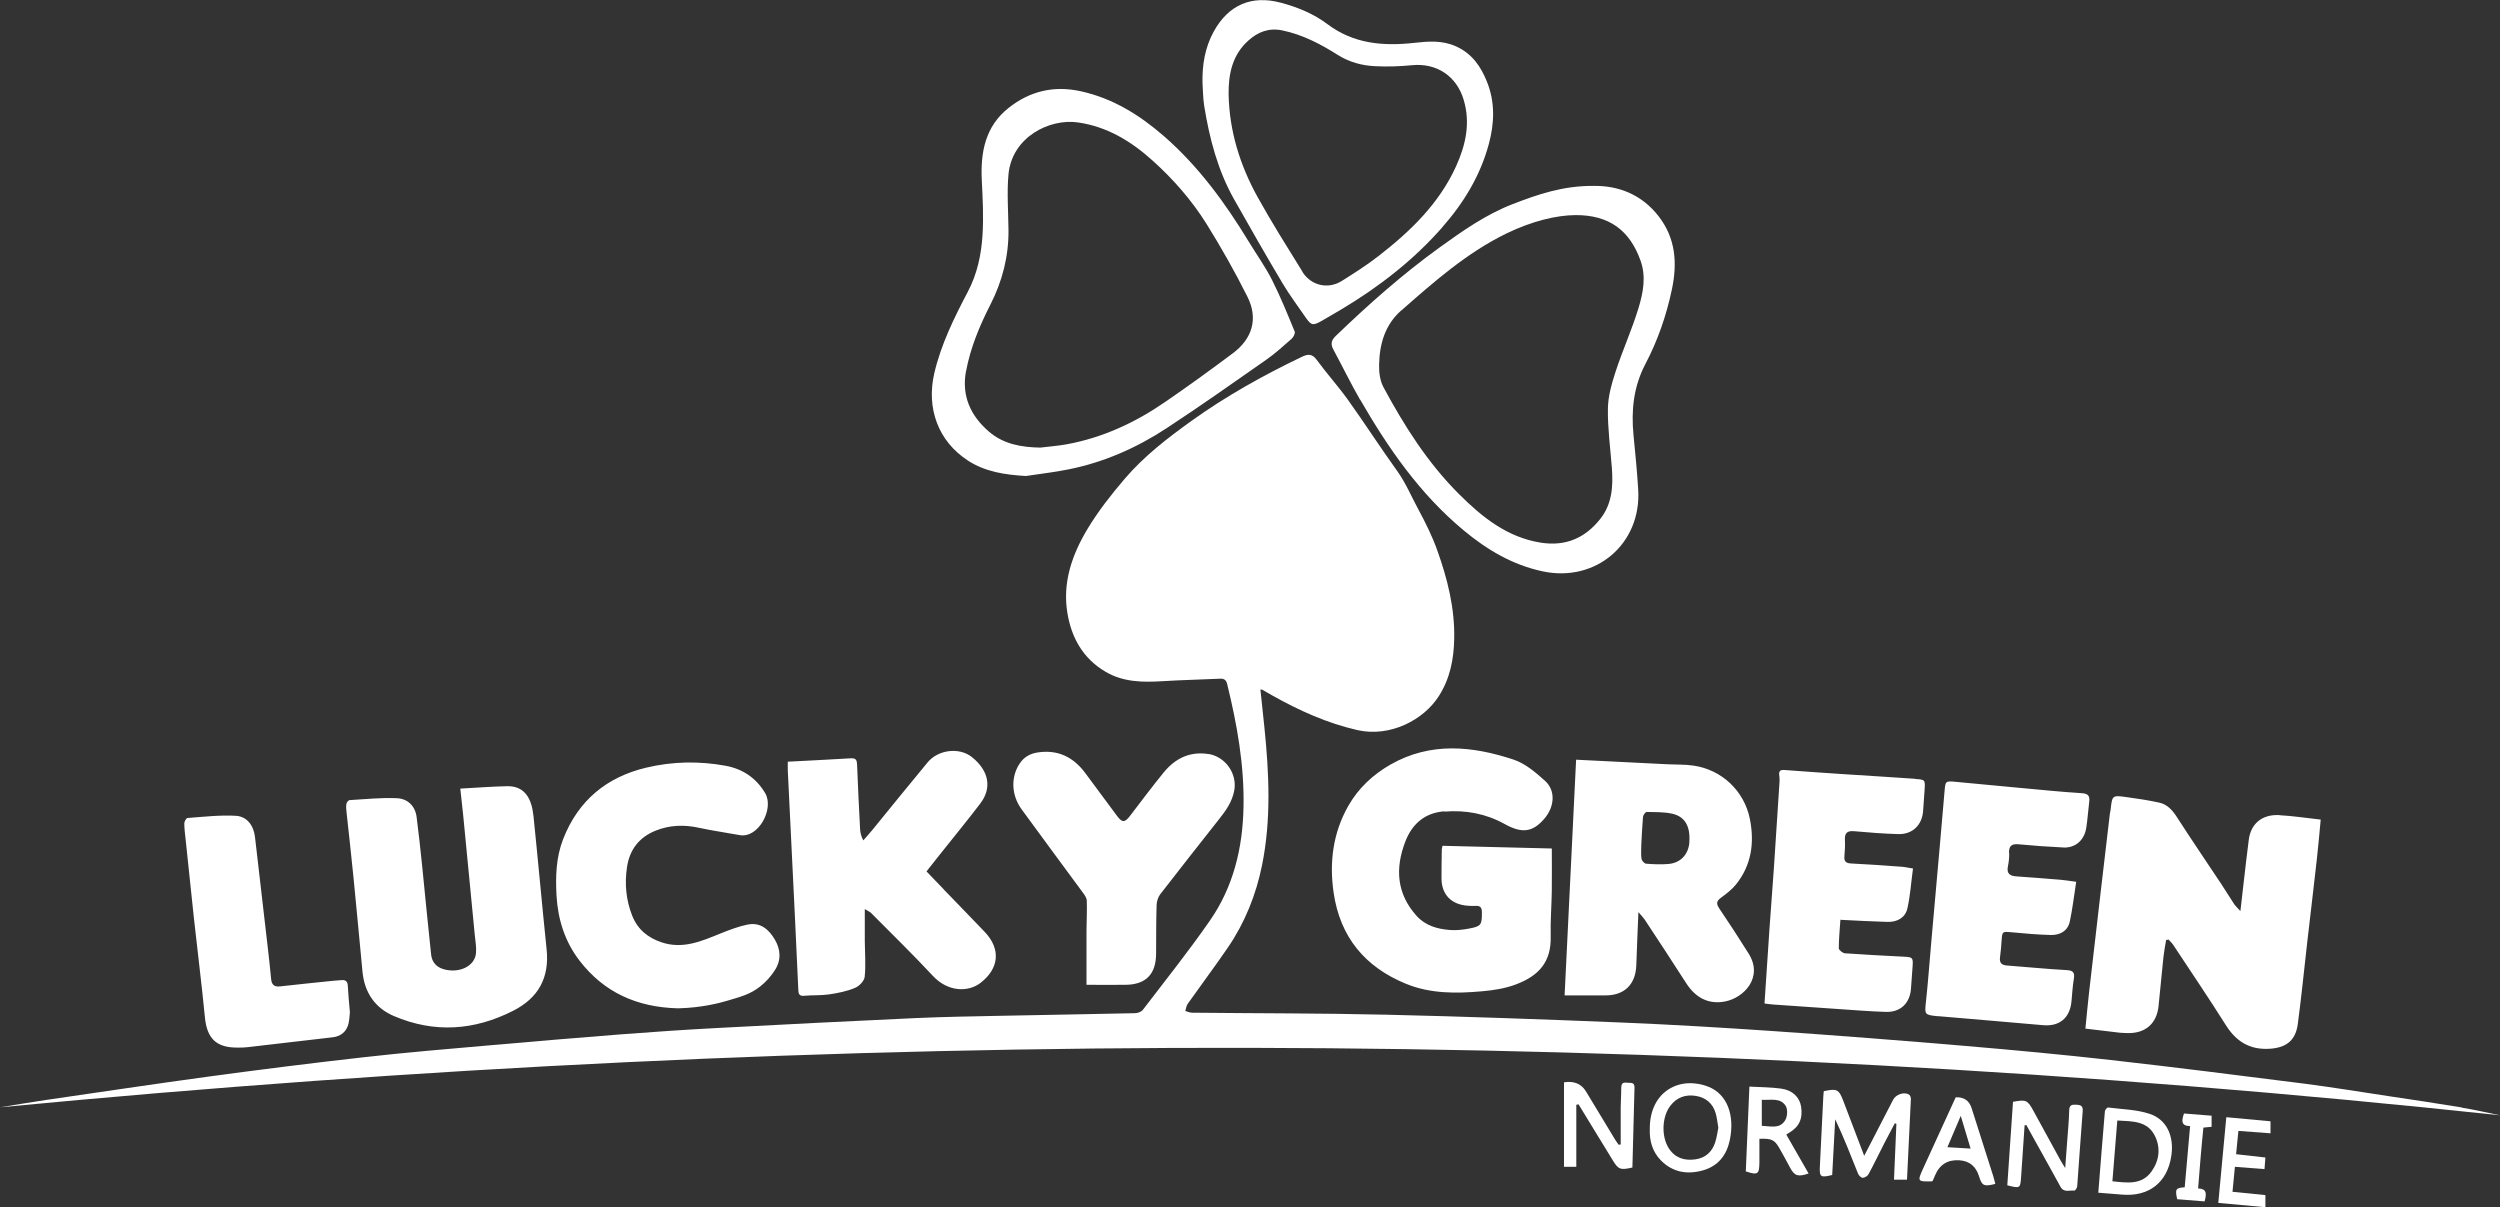 <?xml version="1.0" encoding="UTF-8"?><svg id="Calque_2" xmlns="http://www.w3.org/2000/svg" viewBox="0 0 250 120.71"><rect x="0" y="0" width="250" height="120.71" fill="#333333" stroke="none"/><defs><style>.cls-1{fill:#fff;stroke-width:0px;}</style></defs><g id="Calque_1-2"><path class="cls-1" d="m227.93,81.51c-1.72-.09-2.84.85-3.05,2.45-.18,1.39-.34,2.79-.5,4.18-.11.92-.21,1.83-.34,2.97-.3-.34-.5-.51-.63-.71-.42-.63-.81-1.29-1.23-1.92-1.5-2.26-3.02-4.49-4.49-6.77-.45-.7-.97-1.28-1.78-1.45-1.08-.24-2.17-.4-3.27-.55-1.42-.2-1.42-.18-1.58,1.27-.01.12-.05.24-.07.36-.31,2.67-.63,5.34-.94,8.01-.38,3.25-.76,6.51-1.13,9.77-.14,1.22-.25,2.44-.38,3.74,1.19.14,2.31.28,3.43.41.29.03.59.03.89.04,1.7,0,2.8-.96,2.99-2.66.18-1.67.32-3.34.5-5,.06-.55.17-1.1.26-1.64.08-.02.16-.04.24-.06.15.17.33.33.46.52,1.76,2.67,3.56,5.32,5.26,8.02,1.03,1.64,2.36,2.49,4.33,2.39,1.69-.09,2.66-.8,2.88-2.48.36-2.71.63-5.43.94-8.15.32-2.77.65-5.53.96-8.3.15-1.31.26-2.63.39-3.99-1.45-.16-2.79-.37-4.14-.44Zm-83.47-.35c2.11-.17,4.12.2,6,1.24,1.74.97,2.8.82,3.95-.5,1.05-1.2,1.18-2.83.1-3.81-.94-.85-1.99-1.74-3.15-2.13-4.12-1.36-8.29-1.79-12.3.49-1.77,1.01-3.23,2.38-4.23,4.14-1.53,2.69-1.91,5.63-1.47,8.66.64,4.44,3.13,7.45,7.24,9.13,2.44,1,5.02.98,7.59.75,1.17-.1,2.38-.29,3.46-.71,2.26-.87,3.48-2.24,3.42-4.78-.04-1.53.09-3.06.11-4.59.02-1.38,0-2.75,0-4.2-3.66-.09-7.28-.18-10.93-.27-.04.22-.07.29-.07.36-.01.96-.04,1.93-.03,2.89,0,1.61.97,2.62,2.6,2.74.27.02.54.04.81.02.49-.03.63.18.63.66,0,1.24-.06,1.38-1.3,1.61-.63.12-1.28.19-1.91.14-1.25-.1-2.43-.43-3.32-1.41-2-2.23-2.16-4.74-1.13-7.43.69-1.79,1.97-2.88,3.91-3.03Zm27.45,9.65c-.31-.46-.25-.71.18-1.03.53-.39,1.08-.81,1.49-1.31,1.57-1.94,1.88-4.19,1.41-6.56-.56-2.82-2.81-4.94-5.64-5.35-.9-.13-1.82-.09-2.74-.14-2.98-.15-5.95-.29-9-.45-.38,7.81-.76,15.58-1.15,23.57,1.45,0,2.78,0,4.1,0,1.9,0,3.01-1.12,3.07-3.03.05-1.7.14-3.4.21-5.3.29.34.48.53.63.75,1.39,2.12,2.79,4.23,4.15,6.36.94,1.46,2.23,2.14,3.87,1.83,1.91-.36,3.86-2.42,2.38-4.78-.96-1.54-1.96-3.07-2.98-4.58Zm-2.97-6.58c-.1,1.22-.88,2.07-2.12,2.17-.73.06-1.48.03-2.21-.03-.17-.01-.43-.3-.46-.49-.07-.46-.02-.93-.02-1.44.05-.9.09-1.83.17-2.76.02-.18.24-.48.36-.48.86.01,1.74-.01,2.56.17,1.3.29,1.83,1.3,1.71,2.86Zm-74.56,4.71c-.58-.6-1.15-1.19-1.73-1.8.47-.59.88-1.11,1.29-1.63,1.36-1.72,2.76-3.41,4.09-5.16,1.2-1.57.85-3.3-.85-4.65-1.25-.99-3.35-.75-4.42.54-1.87,2.26-3.71,4.53-5.56,6.8-.28.34-.58.66-.87,1-.23-.44-.3-.78-.32-1.11-.11-2.14-.22-4.29-.3-6.43-.02-.44-.07-.7-.61-.67-2.07.13-4.14.22-6.32.34,0,.35-.01.61,0,.88.24,4.93.48,9.86.72,14.79.11,2.37.22,4.73.33,7.1.02.36.03.69.57.64.83-.08,1.69-.02,2.51-.14.88-.13,1.78-.31,2.59-.65.42-.17.93-.7.97-1.11.12-1.17.02-2.36.01-3.55,0-1.02,0-2.03,0-3.22.35.21.51.27.62.38,2.07,2.09,4.18,4.14,6.18,6.29,1.53,1.65,3.57,1.64,4.77.71,1.87-1.44,2.05-3.39.43-5.09-1.36-1.43-2.74-2.84-4.11-4.26Zm-41.05-7.43c-.19-1.86-1.01-2.92-2.61-2.89-1.52.03-3.05.15-4.69.24.11.98.2,1.78.28,2.58.39,4.03.78,8.05,1.17,12.08.06.59.17,1.18.12,1.77-.09,1.32-1.67,2.08-3.24,1.63-.76-.22-1.17-.74-1.25-1.48-.32-2.97-.6-5.94-.9-8.9-.17-1.62-.34-3.24-.55-4.85-.15-1.13-.93-1.83-1.98-1.87-1.57-.07-3.14.1-4.71.19-.12,0-.31.23-.33.38-.05.29-.01.59.02.89.23,2.16.48,4.31.69,6.47.31,3.14.6,6.28.9,9.43.2,2.06,1.24,3.61,3.13,4.42,4.04,1.73,8.03,1.46,11.93-.52,2.53-1.28,3.65-3.31,3.35-6.16-.46-4.46-.86-8.94-1.32-13.4Zm21.45,10.94c-.91.19-1.79.52-2.66.87-1.91.77-3.79,1.63-5.94.92-1.39-.46-2.41-1.29-2.96-2.67-.62-1.57-.77-3.2-.52-4.86.26-1.75,1.22-2.98,2.85-3.64,1.41-.57,2.86-.62,4.35-.29,1.34.29,2.71.48,4.06.73,1.88.35,3.48-2.63,2.56-4.19-.9-1.52-2.24-2.42-3.94-2.74-2.65-.49-5.33-.44-7.94.18-3.97.94-6.82,3.28-8.33,7.16-.71,1.83-.76,3.71-.66,5.61.13,2.39.83,4.62,2.3,6.53,2.46,3.2,5.77,4.66,9.8,4.77.03,0,.07,0,.12,0,2.32-.06,4.09-.53,4.83-.75,1.35-.4,2.31-.64,3.3-1.42.56-.44,1.06-.98,1.48-1.63.67-1.03.58-2.09,0-3.08-.59-1-1.44-1.76-2.72-1.49Zm126.12-7.13c-.02-.72.25-.96.97-.89,1.5.14,3,.25,4.5.32,1.07.05,2.05-.63,2.26-1.98.13-.85.18-1.71.29-2.57.07-.56-.06-.84-.72-.88-2.07-.13-4.13-.34-6.19-.53-2.16-.2-4.32-.41-6.48-.61-.97-.09-.99-.06-1.07.89-.16,1.92-.33,3.83-.5,5.75-.27,3.12-.55,6.24-.83,9.36-.18,2.01-.32,4.03-.54,6.04-.13,1.2-.13,1.26,1.04,1.39.07,0,.15,0,.22.01,3.49.3,6.98.59,10.47.9,1.64.14,2.68-.73,2.83-2.4.07-.74.11-1.48.23-2.21.11-.63-.04-.87-.73-.9-1.99-.11-3.98-.31-5.97-.46-.52-.04-.75-.27-.68-.81.08-.56.12-1.13.16-1.69.06-.91.08-.91,1.02-.82,1.3.12,2.6.24,3.91.27.91.02,1.69-.4,1.89-1.35.28-1.28.42-2.6.64-3.97-.62-.08-1.08-.16-1.54-.2-1.47-.12-2.95-.24-4.42-.34-.65-.04-1.02-.26-.87-1,.09-.43.14-.88.13-1.32Zm-9.38-7.44c-2.41-.17-4.83-.31-7.24-.47-1.94-.13-3.89-.26-5.83-.41-.39-.03-.57.08-.53.48.02.2.05.39.04.59-.19,2.91-.37,5.81-.57,8.72-.14,2.07-.31,4.13-.45,6.2-.17,2.43-.32,4.86-.49,7.36.32.04.58.08.85.1,2.12.15,4.23.3,6.35.44,1.65.11,3.3.25,4.95.3,1.47.04,2.4-.88,2.5-2.35.05-.74.1-1.48.16-2.21.06-.86,0-.92-.86-.96-1.97-.1-3.95-.2-5.91-.34-.22-.02-.61-.33-.61-.5,0-.95.1-1.91.16-2.85,1.63.08,3.18.17,4.73.21.96.02,1.76-.42,1.97-1.35.29-1.28.37-2.61.56-3.99-.48-.07-.83-.16-1.19-.18-1.65-.12-3.3-.24-4.95-.32-.53-.02-.77-.17-.72-.73.05-.54.08-1.09.05-1.63-.03-.67.21-.93.91-.87,1.47.13,2.95.25,4.43.29,1.42.04,2.38-.91,2.48-2.31.05-.71.1-1.43.15-2.14.06-.97.06-1-.92-1.06Zm-70.7-2.48c-1.89-.28-3.33.47-4.47,1.87-1.15,1.41-2.24,2.87-3.35,4.32-.52.68-.78.69-1.29.01-1.07-1.44-2.13-2.89-3.21-4.33-1.18-1.57-2.71-2.32-4.7-2.03-.76.11-1.39.44-1.83,1.11-.89,1.33-.86,3.14.19,4.58,2.04,2.81,4.12,5.59,6.17,8.39.17.23.35.51.35.77.03.99-.02,1.97-.03,2.96,0,1.77,0,3.54,0,5.43,1.35,0,2.63.02,3.91,0,2.02-.02,3.03-1.05,3.05-3.08.01-1.63,0-3.26.05-4.89.01-.36.14-.79.36-1.08,1.93-2.49,3.88-4.97,5.83-7.44.71-.89,1.37-1.79,1.58-2.96.3-1.71-.93-3.39-2.62-3.64Zm23.41-52.68c2.14-2.43,3.8-5.15,4.65-8.31.57-2.1.64-4.2-.19-6.25-.61-1.52-1.49-2.8-3.08-3.52-1.39-.63-2.81-.51-4.22-.35-3.1.34-6.03.09-8.64-1.87-1.39-1.05-2.99-1.7-4.67-2.15-2.94-.78-5.24.22-6.71,2.89-.88,1.61-1.16,3.34-1.12,5.15.05.76.05,1.53.17,2.28.53,3.28,1.36,6.46,3.01,9.38,1.59,2.81,3.18,5.6,4.83,8.37.69,1.16,1.51,2.25,2.28,3.37.59.86.75.88,1.68.35.64-.37,1.28-.74,1.91-1.12,3.77-2.25,7.2-4.91,10.1-8.21Zm-13.99,4.44c-1.52-2.45-3.05-4.88-4.45-7.4-1.78-3.2-2.86-6.64-2.93-10.34-.02-2.04.38-3.94,1.98-5.37.95-.85,2.04-1.29,3.39-1.01,2.02.42,3.8,1.35,5.51,2.43,1.16.74,2.44,1.09,3.78,1.15,1.23.06,2.47.02,3.69-.1,2.45-.24,4.46,1.09,5.16,3.47.69,2.32.2,4.5-.75,6.61-1.7,3.76-4.59,6.54-7.79,9.02-1.16.9-2.41,1.7-3.66,2.48-1.37.86-3.08.46-3.94-.93ZM34.18,98.01c-.29.02-.59.04-.88.07-1.76.18-3.53.36-5.29.56-.61.07-.85-.19-.9-.76-.09-1.01-.21-2.01-.32-3.01-.43-3.72-.85-7.44-1.29-11.16-.13-1.15-.79-2.06-1.91-2.13-1.61-.09-3.23.1-4.84.22-.12,0-.32.35-.32.53,0,.56.08,1.13.14,1.69.27,2.6.54,5.2.82,7.79.36,3.31.78,6.61,1.1,9.92.21,2.13,1.14,3.05,3.29,3.03.32,0,.64,0,.96-.04,2.84-.33,5.68-.67,8.52-.99.72-.08,1.24-.45,1.49-1.06.21-.5.19-1.1.24-1.44-.09-1.04-.17-1.85-.21-2.66-.02-.4-.2-.59-.6-.56Z"/><path class="cls-1" d="m136.01,39.95c2.81,4.87,5.98,9.45,10.36,13.09,2.35,1.95,4.89,3.46,7.92,4.1,5.3,1.12,9.86-2.76,9.53-8.17-.11-1.82-.29-3.64-.47-5.46-.24-2.48,0-4.84,1.19-7.11,1.24-2.36,2.11-4.88,2.66-7.51.54-2.6.36-5.06-1.32-7.24-1.74-2.26-4.12-3.1-6.54-3.06-3.07-.02-5.58.86-8.07,1.82-2.69,1.04-5.01,2.68-7.33,4.35-3.69,2.67-7.08,5.67-10.36,8.83-.49.47-.53.85-.22,1.41.89,1.65,1.71,3.34,2.64,4.96Zm4.12-8.9c3.28-2.88,6.56-5.78,10.53-7.71,2.54-1.23,4.98-1.82,6.9-1.83,3.29-.01,5.4,1.46,6.5,4.57.57,1.6.25,3.21-.21,4.73-.65,2.14-1.58,4.19-2.28,6.32-.39,1.2-.76,2.47-.78,3.72-.03,1.99.25,3.99.4,5.98.13,1.81.02,3.58-1.17,5.07-1.51,1.91-3.46,2.75-5.92,2.37-3.38-.53-5.88-2.55-8.19-4.85-3.14-3.13-5.49-6.84-7.57-10.71-.34-.64-.45-1.48-.43-2.22.04-2.08.58-4.01,2.22-5.45Zm106.07,79.7c-2.39-.4-4.78-.75-7.17-1.11-2.86-.43-5.71-.9-8.57-1.27-6.46-.82-12.93-1.64-19.4-2.37-4.81-.54-9.63-.99-14.45-1.4-6.37-.54-12.75-1.04-19.13-1.48-5.12-.35-10.25-.66-15.38-.87-7.82-.32-15.65-.6-23.48-.78-6.47-.15-12.95-.13-19.42-.2-.22,0-.45-.11-.67-.17.08-.25.1-.53.25-.73,1.33-1.88,2.71-3.72,4.01-5.62,1.7-2.49,2.81-5.26,3.41-8.21.93-4.58.71-9.19.24-13.8-.13-1.26-.26-2.52-.4-3.79.11.01.17,0,.2.03.34.19.68.4,1.03.59,2.68,1.5,5.45,2.75,8.47,3.44,3.27.74,6.63-1.01,8.15-3.41,1.12-1.76,1.49-3.68,1.53-5.71.07-3.06-.67-5.98-1.68-8.82-.5-1.41-1.17-2.77-1.88-4.08-.7-1.29-1.26-2.65-2.12-3.86-1.69-2.35-3.26-4.79-4.94-7.14-.99-1.38-2.14-2.65-3.14-4.02-.47-.64-.91-.56-1.51-.27-3.83,1.84-7.53,3.9-10.99,6.38-2.41,1.73-4.76,3.54-6.69,5.8-1.36,1.59-2.66,3.25-3.73,5.03-1.53,2.55-2.51,5.35-2,8.4.41,2.48,1.57,4.55,3.82,5.87,1.77,1.04,3.7,1.06,5.68.94,1.92-.12,3.85-.16,5.77-.25.42-.02.61.14.71.55.99,4.04,1.72,8.12,1.63,12.3-.08,4.08-1.01,7.96-3.36,11.34-2.12,3.06-4.45,5.97-6.71,8.93-.16.21-.54.33-.82.33-4.47.1-8.94.17-13.41.26-2.84.06-5.68.1-8.52.23-6.54.3-13.07.63-19.61.98-3.25.17-6.51.39-9.76.64-4.36.34-8.71.71-13.06,1.09-4.23.37-8.46.72-12.68,1.2-5.17.58-10.34,1.23-15.5,1.93-5.45.74-10.89,1.56-16.34,2.35-1.53.22-3.05.49-4.57.73,83.36-8,166.69-8.12,250,.8-1.27-.26-2.53-.55-3.81-.76ZM96.76,46.04c1.77,1.15,3.75,1.44,5.83,1.56,1.44-.22,2.88-.38,4.3-.67,3.53-.71,6.78-2.15,9.77-4.11,3.36-2.2,6.64-4.52,9.93-6.82.91-.63,1.73-1.38,2.57-2.12.18-.16.38-.55.31-.72-.71-1.73-1.41-3.46-2.25-5.13-.67-1.33-1.55-2.56-2.33-3.84-2.37-3.9-5.03-7.55-8.49-10.57-2.44-2.12-5.1-3.78-8.3-4.49-2.69-.6-5.11-.03-7.24,1.66-2.34,1.85-2.82,4.44-2.68,7.25.09,1.82.19,3.66.07,5.48-.12,1.94-.53,3.87-1.45,5.62-1.38,2.63-2.69,5.27-3.37,8.18-.82,3.53.41,6.81,3.34,8.72Zm-.16-8.89c.44-2.38,1.36-4.57,2.45-6.71,1.18-2.32,1.82-4.79,1.8-7.41-.02-1.87-.17-3.76,0-5.62.37-3.72,4.11-5.57,6.93-5.17,2.93.42,5.31,1.87,7.46,3.8,2.08,1.87,3.92,3.97,5.4,6.33,1.48,2.38,2.87,4.83,4.12,7.34,1.07,2.15.48,4.16-1.48,5.62-2.23,1.67-4.48,3.3-6.77,4.87-2.99,2.06-6.24,3.57-9.84,4.23-.87.16-1.76.22-2.64.33-1.88-.03-3.68-.34-5.14-1.6-1.83-1.58-2.75-3.56-2.29-6.05Z"/><path class="cls-1" d="m186.42,115.58c1.02-1.98,1.96-3.79,2.89-5.6.27-.53,1.08-.82,1.58-.53.11.06.2.28.2.42-.12,2.69-.26,5.37-.39,8.1-.44,0-.82,0-1.3,0,.08-1.88.16-3.73.24-5.59-.05-.02-.1-.03-.16-.05-.34.64-.68,1.28-1.01,1.92-.54,1.05-1.05,2.12-1.61,3.16-.1.19-.39.37-.59.37-.16,0-.4-.24-.47-.43-.72-1.8-1.42-3.61-2.28-5.42-.1,1.86-.2,3.72-.3,5.57-1.18.29-1.29.21-1.23-.93.12-2.29.23-4.59.34-6.88,0-.19.04-.39.05-.57,1.31-.29,1.51-.19,1.95.97.68,1.77,1.35,3.54,2.09,5.49Z"/><path class="cls-1" d="m202.46,112.54c-.12,1.72-.24,3.44-.35,5.16-.08,1.14-.1,1.16-1.38.83.19-2.78.38-5.57.57-8.35,1.31-.24,1.45-.18,2.04.9.91,1.66,1.82,3.33,2.73,4.99.1.18.22.36.45.74.08-1.1.15-1.96.21-2.83.07-.98.17-1.97.19-2.95.01-.54.28-.58.71-.56.43.02.68.11.64.64-.2,2.51-.36,5.02-.55,7.53-.01.15-.2.43-.28.42-.47-.06-1.05.24-1.39-.38-.84-1.54-1.69-3.06-2.54-4.59-.29-.53-.59-1.06-.88-1.59-.06.01-.12.03-.17.04Z"/><path class="cls-1" d="m157.63,110.48c0,2.05,0,4.09,0,6.2-.51,0-.9,0-1.23,0,0-2.87,0-5.67,0-8.45q1.5-.23,2.19.9c.98,1.63,1.96,3.25,2.95,4.88.1.16.21.31.32.46.07,0,.14-.01.21-.02,0-1.24,0-2.49,0-3.73,0-.62.06-1.23.05-1.85,0-.42.07-.67.57-.6.35.05.78-.11.76.51-.08,2.66-.14,5.32-.21,7.97-1.2.28-1.41.2-1.97-.73-1.14-1.87-2.28-3.73-3.42-5.59-.07.02-.15.03-.22.05Z"/><path class="cls-1" d="m164.98,112.86c-.01-3.76,3.05-5.32,5.9-4.17,1.82.74,2.62,2.81,2.1,5.32-.31,1.48-1.14,2.57-2.63,3.01-1.57.46-3.05.24-4.25-.97-.86-.87-1.17-1.98-1.12-3.19Zm6.85-.11c-.09-.5-.13-.97-.26-1.42-.29-.99-.98-1.58-1.99-1.74-1.03-.17-1.9.15-2.54.98-.86,1.11-.92,3.08-.16,4.26.63.97,1.55,1.25,2.62,1.11,1.03-.13,1.71-.74,2.02-1.71.16-.49.22-1,.32-1.48Z"/><path class="cls-1" d="m209.83,119.27c.22-2.79.43-5.47.66-8.15.01-.14.23-.38.32-.37,1.39.18,2.83.2,4.14.63,1.74.57,2.48,2.26,2.18,4.22-.4,2.65-2.24,4.09-4.93,3.86-.76-.06-1.52-.12-2.38-.19Zm1.9-7.22c-.17,2.08-.32,4.06-.49,6.08,1.48.15,2.93.39,3.91-.98.78-1.09.94-2.37.33-3.58-.76-1.51-2.27-1.43-3.76-1.52Z"/><path class="cls-1" d="m174.93,108.66c1.13.06,2.16.06,3.18.2,1.13.15,1.85.86,2,1.8.19,1.23-.2,2.05-1.27,2.66-.08.05-.16.11-.21.14.75,1.3,1.48,2.59,2.23,3.89-1.07.36-1.4.24-1.84-.56-.35-.65-.7-1.31-1.07-1.95-.5-.87-.77-1-2.01-.96,0,.79,0,1.59,0,2.39-.02,1.17-.16,1.26-1.36.87.12-2.77.23-5.55.36-8.48Zm1.25,3.92c.83.03,1.78.35,2.33-.54.23-.36.28-1.08.07-1.43-.53-.87-1.49-.58-2.4-.63,0,.9,0,1.73,0,2.59Z"/><path class="cls-1" d="m199.53,118.39c-1.12.29-1.34.19-1.62-.74q-.46-1.51-1.95-1.62-1.77-.13-2.46,1.52c-.08.18-.15.36-.23.54-.04.02-.09.05-.13.05-1.38.02-1.41,0-.85-1.24,1.09-2.4,2.19-4.79,3.28-7.17q1.23-.05,1.59,1.08c.73,2.27,1.45,4.55,2.17,6.82.08.25.13.5.2.75Zm-3.46-6.79c-.49,1.14-.9,2.1-1.33,3.12.82.05,1.52.09,2.32.14-.33-1.09-.63-2.09-.98-3.26Z"/><path class="cls-1" d="m222.62,111.72c1.52.14,2.95.27,4.43.41,0,.38,0,.73,0,1.2-1.09-.08-2.11-.16-3.21-.24-.07.77-.15,1.51-.23,2.33.99.11,1.93.22,2.93.33-.03.4-.06.73-.09,1.16-1-.08-1.95-.15-2.96-.23-.08.85-.16,1.64-.24,2.5,1.11.11,2.18.22,3.29.33,0,.39,0,.75,0,1.21-1.57-.14-3.08-.28-4.71-.43.27-2.85.53-5.66.8-8.56Z"/><path class="cls-1" d="m219.02,112.61c-.93-.01-.87-.54-.62-1.26.89.07,1.8.14,2.76.22,0,.39,0,.72,0,1.11-.26.03-.52.05-.82.08-.1,1.01-.2,2.01-.28,3.01-.09,1.01-.16,2.02-.25,3.08.93.01.83.6.65,1.29-.91-.07-1.83-.15-2.74-.22-.23-1-.15-1.14.75-1.19.18-2.02.36-4.04.54-6.12Z"/></g></svg>